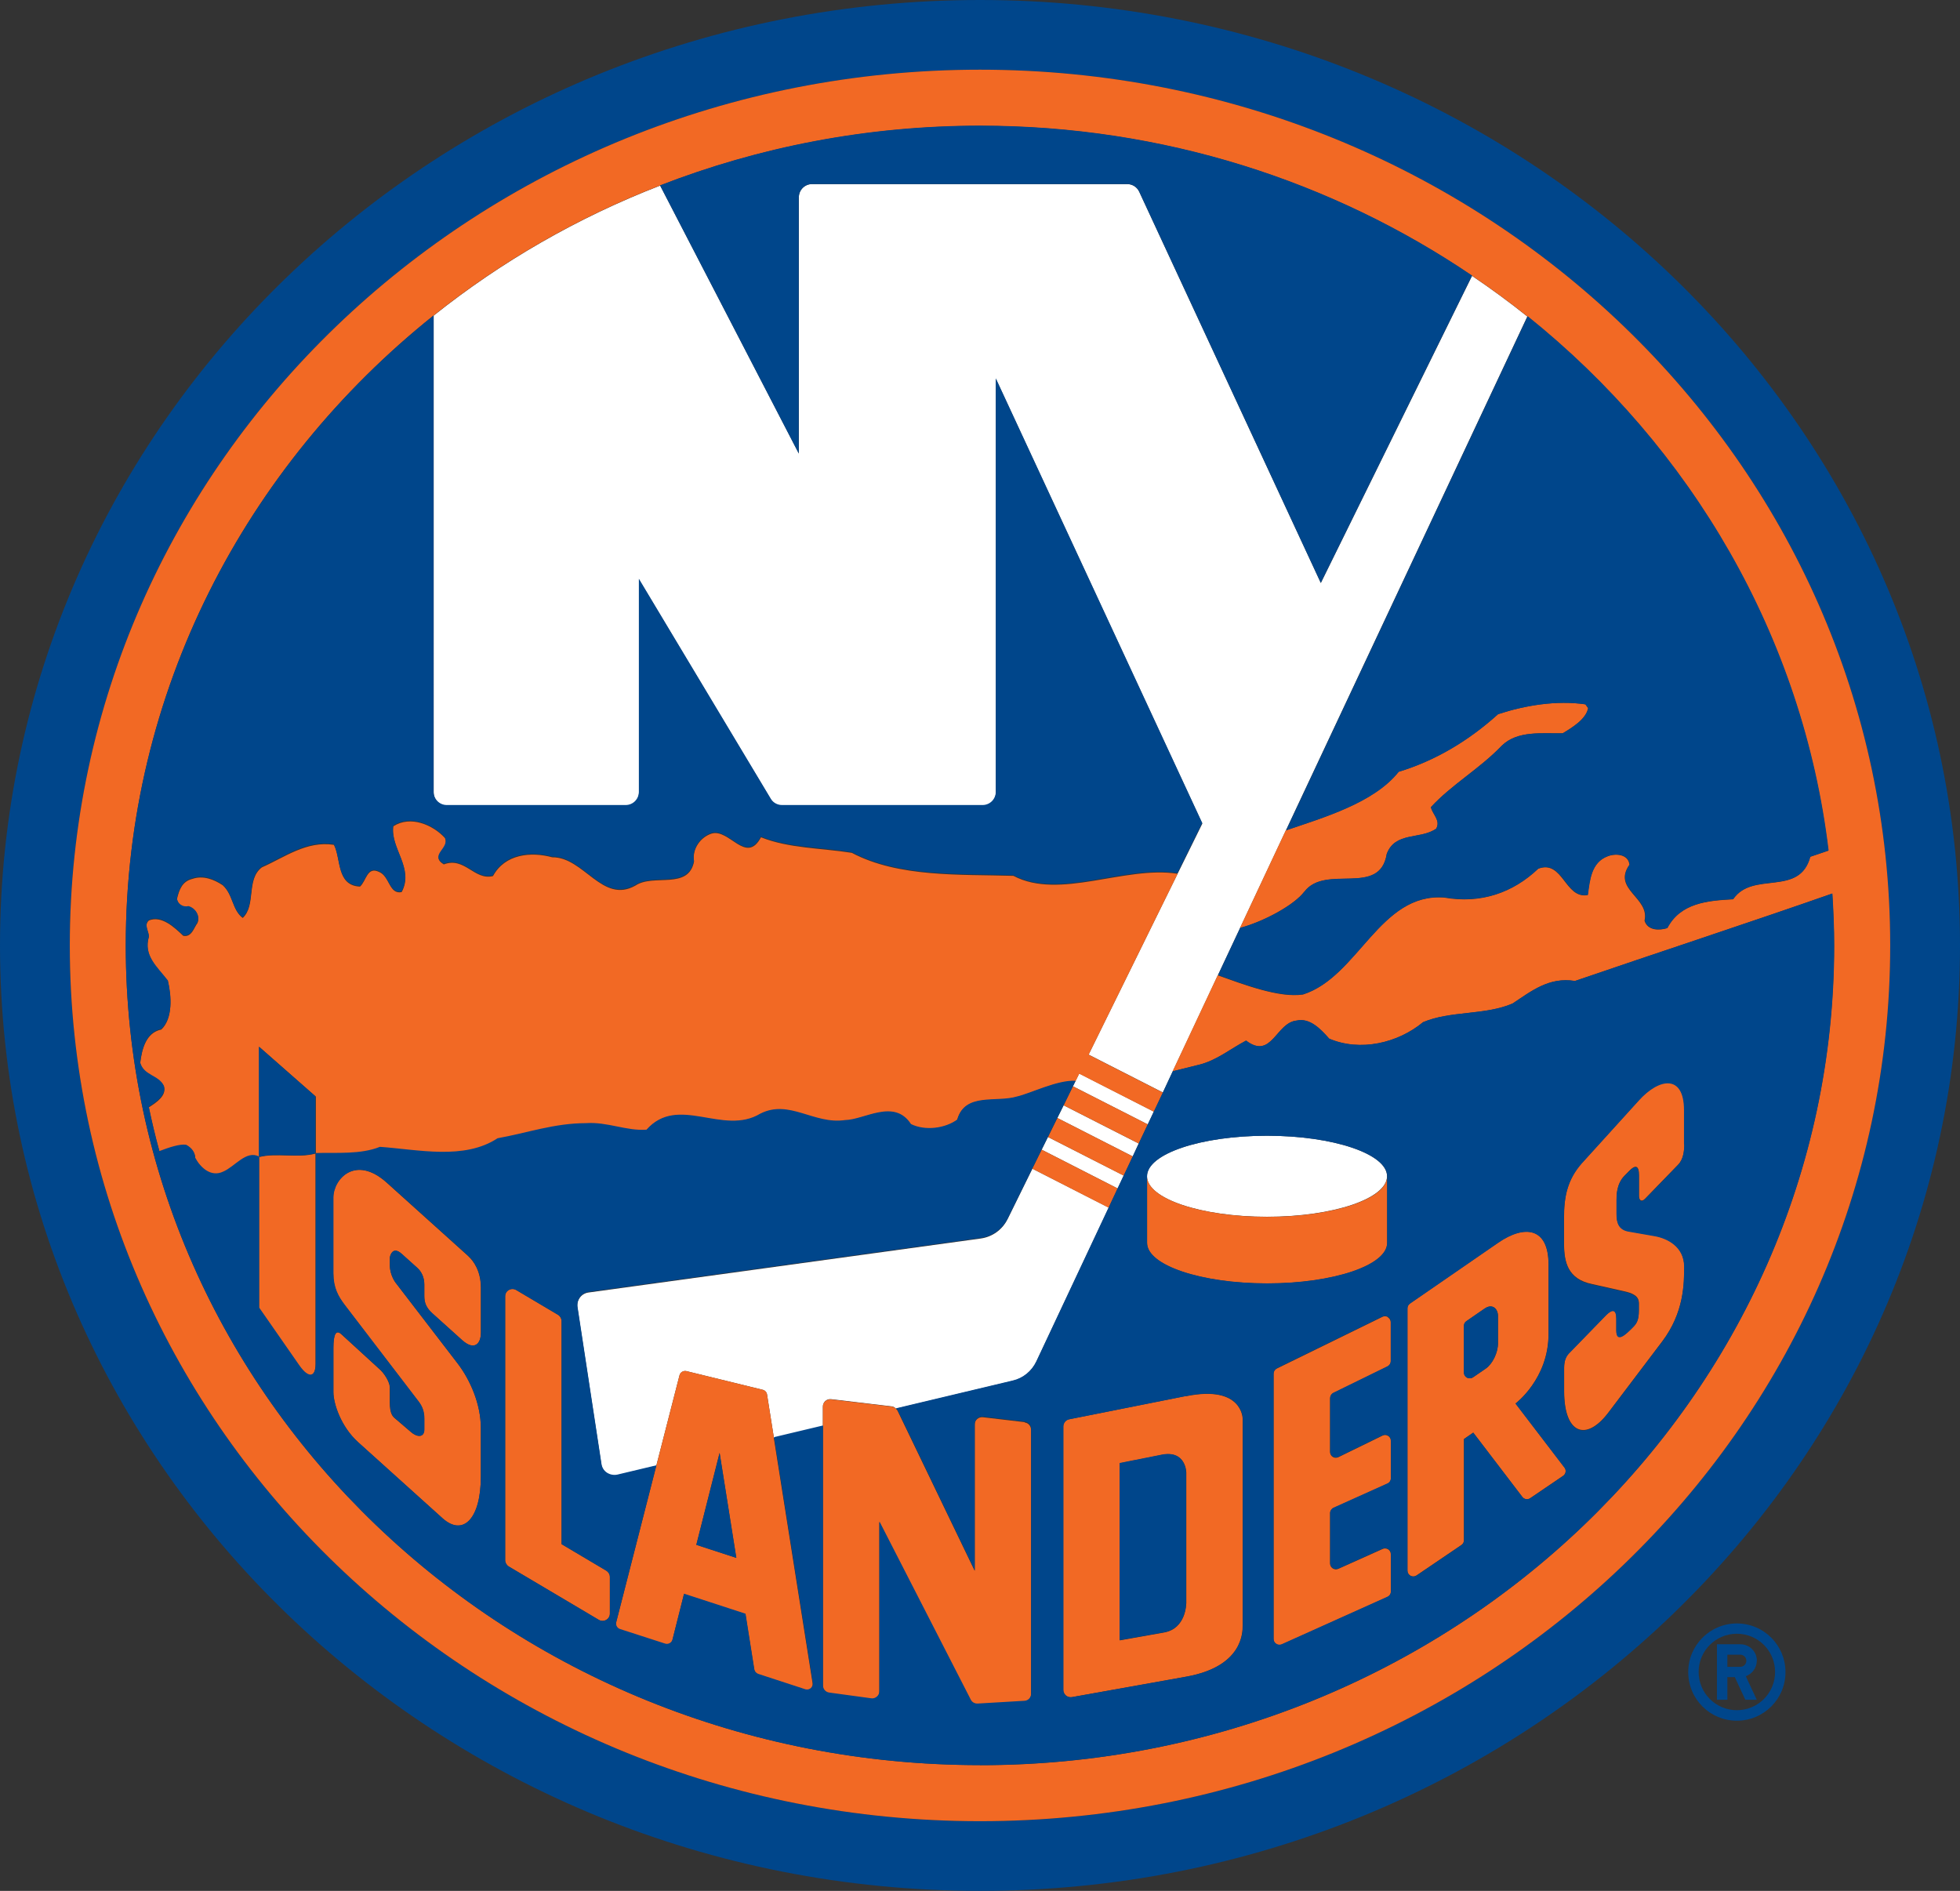 <?xml version="1.0" encoding="UTF-8"?>
<svg id="Layer_2" data-name="Layer 2" xmlns="http://www.w3.org/2000/svg" viewBox="0 0 171.28 165.24">
  <rect x="0" y="0" width="171.28" height="165.24" fill="#333333" stroke="none"/>
  <defs>
    <style>
      .cls-1 {
        fill: #fff;
      }

      .cls-1, .cls-2, .cls-3 {
        stroke-width: 0px;
      }

      .cls-2 {
        fill: #f26924;
      }

      .cls-3 {
        fill: #00468b;
      }
    </style>
  </defs>
  <g id="Logos">
    <g>
      <path class="cls-3" d="m85.64,0C38.34,0,0,36.99,0,82.62s38.34,82.62,85.64,82.62,85.64-36.99,85.64-82.62S132.94,0,85.64,0m0,159.15c-43.93,0-79.54-34.26-79.54-76.53S41.71,6.09,85.64,6.09s79.54,34.27,79.54,76.53-35.61,76.53-79.54,76.53"/>
      <path class="cls-1" d="m88.04,106.55c-.45.91-1.32,1.54-2.33,1.68l-34.28,4.72c-.3.04-.58.2-.76.45-.18.25-.26.55-.21.86l2.09,13.71c.05.32.23.6.49.78s.59.24.91.16l3.4-.81,2.03-7.91c.07-.27.34-.43.61-.37l6.66,1.63c.2.05.35.21.38.41l.6,3.79,4.28-1.02v-1.72c0-.18.08-.35.21-.48.14-.12.32-.18.5-.16l5.31.63c.15.01.27.1.37.2l10.2-2.43c.91-.21,1.66-.83,2.06-1.67l6.33-13.47-6.67-3.4-2.17,4.41Z"/>
      <polygon class="cls-1" points="91.03 100.47 97.67 103.86 98.2 102.73 91.58 99.36 91.03 100.47"/>
      <polygon class="cls-1" points="100.83 97.14 94.31 93.81 93.98 94.48 93.76 94.93 100.3 98.26 100.83 97.14"/>
      <polygon class="cls-1" points="92.4 97.7 98.99 101.06 99.51 99.93 92.95 96.59 92.4 97.7"/>
      <path class="cls-1" d="m115.42,50.94l-15.87-34.19c-.19-.4-.59-.66-1.04-.66h-27.55c-.63,0-1.15.51-1.15,1.15v22.4l-12.12-23.42c-7.23,2.8-13.89,6.65-19.79,11.36v41.67c0,.63.51,1.15,1.15,1.15h15.64c.63,0,1.15-.51,1.15-1.15v-18.62l11.52,19.21c.21.35.58.56.98.56h17.54c.63,0,1.15-.51,1.15-1.15v-36.14l18.04,38.86-2.16,4.38-7.78,15.81,6.49,3.31.86-1.84,3.94-8.39,1.94-4.13,4-8.52,21.11-44.93c-1.56-1.25-3.17-2.43-4.83-3.55l-13.22,26.85Z"/>
      <path class="cls-1" d="m110.72,99.25c-5.8,0-10.49,1.59-10.49,3.54s4.7,3.54,10.49,3.54,10.49-1.59,10.49-3.54-4.7-3.54-10.49-3.54"/>
      <polygon class="cls-2" points="97.67 103.86 91.03 100.47 90.21 102.13 96.88 105.54 97.67 103.86"/>
      <path class="cls-2" d="m56.48,98.77c2.76-3.12,6.67.57,9.94-1.4,2.54-1.29,4.69.97,7.41.56,1.7-.03,4.28-1.92,5.76.35,1.24.6,2.99.38,4.05-.4.66-2.39,3.4-1.46,5.21-2.01,1.19-.27,3.53-1.47,5.13-1.37l.33-.67,6.52,3.32.79-1.67-6.49-3.31,7.78-15.81c-4.6-.73-10.32,2.32-14.35.18-4.63-.14-10.02.16-14.12-2.01-2.67-.42-5.52-.39-7.94-1.36-1.3,2.43-2.76-.79-4.32-.32-.94.3-1.72,1.32-1.53,2.43-.48,2.52-3.54,1.05-5.12,2.11-2.89,1.64-4.5-2.5-7.27-2.47-1.88-.51-4.14-.28-5.18,1.64-1.63.41-2.46-1.71-4.3-1.02-1.28-.79.57-1.34.1-2.31-1.05-1.15-3.02-1.99-4.51-1.02-.27,1.97,1.84,3.68.73,5.75-1.1.23-1.04-1.38-1.97-1.76-1.06-.51-1.11.78-1.67,1.28-2.07-.09-1.64-2.4-2.28-3.65-2.4-.37-4.32,1.1-6.3,1.97-1.39,1.06-.48,3.31-1.67,4.42-.93-.69-.83-2.03-1.75-2.86-.77-.51-1.71-.88-2.66-.55-.89.22-1.14.95-1.33,1.73.02.46.49.83,1,.7.59.14,1.05.84.78,1.43-.31.41-.5,1.26-1.24,1.11-.78-.75-1.89-1.79-3-1.34-.47.42,0,.97,0,1.43-.5,1.7.74,2.67,1.66,3.87.31,1.33.44,3.27-.57,4.23-1.37.27-1.71,1.78-1.85,2.94.33,1.16,1.6,1.07,2.07,2.03.25.79-.61,1.39-1.32,1.83.27,1.3.58,2.6.94,3.88.84-.32,1.79-.64,2.34-.55.46.23.78.65.78,1.12.45.87,1.38,1.74,2.44,1.23,1.06-.45,2.02-1.91,3.16-1.32v-9.64l4.94,4.34v5c1.83-.05,3.92.14,5.61-.54,3.36.25,7.36,1.17,10.28-.75,2.58-.46,4.97-1.33,7.73-1.32,1.89-.13,3.54.7,5.29.57"/>
      <path class="cls-2" d="m113.98,77.93c1.85-2.45,6.59.48,7.2-3.3.73-1.97,2.94-1.24,4.32-2.21.41-.73-.32-1.24-.46-1.88,1.81-1.97,4.25-3.35,6.18-5.36,1.39-1.37,3.55-1.06,5.34-1.1.83-.5,2.04-1.24,2.22-2.2l-.24-.33c-2.53-.37-5.28.09-7.63.86-2.64,2.38-5.54,4.08-8.7,5.04-2.16,2.73-6.64,4.02-9.85,5.12l-4,8.52c2.03-.54,4.71-1.98,5.61-3.16"/>
      <polygon class="cls-2" points="100.3 98.26 93.76 94.93 92.95 96.59 99.51 99.93 100.3 98.26"/>
      <polygon class="cls-2" points="91.58 99.36 98.2 102.74 98.99 101.06 92.4 97.7 91.58 99.36"/>
      <path class="cls-2" d="m85.64,6.09C41.71,6.09,6.1,40.35,6.1,82.62s35.61,76.53,79.54,76.53,79.54-34.26,79.54-76.53S129.57,6.09,85.64,6.09m0,148.16c-41.23,0-74.65-32.07-74.65-71.63,0-22.13,10.46-41.91,26.9-55.05,5.9-4.71,12.56-8.56,19.79-11.36,8.64-3.35,18.07-5.21,27.96-5.21,16.02,0,30.84,4.86,43,13.1,1.66,1.12,3.27,2.3,4.83,3.55,14.31,11.47,24.05,27.98,26.3,46.69l-1.59.54c-.95,3.54-5.02,1.19-6.74,3.71-2.2.12-4.59.31-5.75,2.52-.7.22-1.71.22-1.98-.65.47-2.03-2.85-2.73-1.32-4.89-.09-.92-1.2-1.01-1.9-.74-1.46.54-1.57,2.12-1.75,3.39-1.99.37-2.16-3.12-4.33-2.3-2.21,2.11-5.02,3.08-8.2,2.52-5.65-.44-7.51,6.92-12.35,8.47-2.07.32-5.19-.88-7.45-1.68l-3.94,8.39,2.3-.57c1.52-.37,2.73-1.38,4.11-2.11,2.24,1.71,2.61-1.57,4.42-1.75,1.15-.26,2.11.74,2.84,1.58,2.72,1.16,6,.39,8.21-1.44,2.38-1.01,5.41-.59,7.82-1.63,1.62-1.07,3.17-2.34,5.45-1.97,6.76-2.32,15.48-5.19,22.49-7.64.1,1.5.16,3.02.16,4.54,0,39.56-33.42,71.63-74.65,71.63"/>
      <path class="cls-2" d="m40.93,109.78l-7.13-6.42c-2.76-2.48-4.68-.31-4.68,1.29v6.63c0,1.27.43,2.02,1,2.77l6.45,8.43c.36.47.5.94.5,1.51v.93c0,.75-.66.68-1.17.22l-1.39-1.19c-.5-.38-.45-1.17-.45-1.85v-.85c0-.46-.49-1.28-.98-1.67l-3.22-2.95c-.49-.47-.73-.08-.73,1.18v3.85c0,1,.66,3.02,2.17,4.38l7.38,6.65c1.79,1.6,3.34.04,3.34-3.65v-4.24c0-2.1-.94-4.23-2.04-5.66l-5.43-7.07s-.48-.65-.48-1.47v-.73s.19-1.06,1.04-.29l1.38,1.24c.36.33.59.83.59,1.43v1c0,.58.15,1.02.7,1.52l2.6,2.34c1.1.99,1.64.27,1.64-.59v-3.98c0-1.46-.64-2.34-1.08-2.74"/>
      <path class="cls-2" d="m52.98,137.26l-3.91-2.32v-19.49c0-.22-.12-.43-.31-.55l-3.66-2.17c-.2-.12-.44-.12-.64,0-.2.11-.32.32-.32.55v23.06c0,.22.12.43.31.55l7.88,4.67c.2.12.44.12.64,0,.2-.11.32-.32.32-.55v-3.2c0-.23-.12-.43-.31-.55"/>
      <path class="cls-2" d="m67.63,125.65l-.6-3.79c-.03-.2-.18-.37-.38-.41l-6.66-1.63c-.27-.07-.55.1-.61.37l-2.03,7.91-3.51,13.7c-.07.26.08.53.34.61l3.93,1.27c.13.04.28.03.4-.04.12-.07.21-.18.25-.32l1.01-4.01,5.37,1.75.77,4.86c.03.19.16.35.34.4l4.1,1.34c.17.06.35.02.49-.1.13-.11.2-.29.17-.46l-3.39-21.46Zm-6.78,9.35l2.03-8.04,1.46,9.18-3.49-1.14Z"/>
      <path class="cls-2" d="m89.55,124.28l-3.66-.43c-.18-.02-.36.04-.5.16-.14.12-.21.29-.21.48v12.79l-6.75-14.01c-.03-.06-.08-.11-.13-.15-.1-.1-.22-.18-.37-.2l-5.31-.63c-.18-.02-.36.04-.5.16-.14.12-.21.29-.21.48v24.43c0,.32.23.59.55.63l3.66.5c.18.02.37-.03.5-.15.14-.12.22-.29.22-.48v-14.83l7.98,15.57c.12.22.35.36.6.35l4.08-.24c.34-.02.6-.3.6-.63v-23.14c0-.32-.24-.6-.56-.63"/>
      <path class="cls-2" d="m103.66,121.99l-10.24,2.04c-.3.06-.51.32-.51.63v23.02c0,.19.08.36.23.49.14.12.34.17.52.14l10-1.79c4.93-.88,4.93-3.85,4.93-4.48v-18.06s0-2.96-4.93-1.97m0,18.13s0,2.17-1.92,2.52l-3.89.69v-15.48l3.67-.73c2.15-.43,2.15,1.57,2.15,1.57v11.43Z"/>
      <path class="cls-2" d="m121.29,115.1c-.15-.09-.33-.1-.49-.02l-9.23,4.52c-.17.09-.28.26-.28.46v23.18c0,.17.09.34.23.43.14.09.33.11.49.04l9.23-4.15c.19-.08.3-.26.3-.46v-3.27c0-.18-.09-.34-.23-.43-.15-.09-.33-.11-.48-.04l-3.88,1.74c-.16.07-.34.06-.49-.04s-.23-.26-.23-.43v-4.39c0-.2.12-.38.3-.46l4.71-2.12c.19-.08.3-.26.3-.46v-3.29c0-.18-.09-.34-.24-.43-.15-.09-.33-.1-.49-.02l-3.85,1.88c-.16.08-.35.07-.49-.02-.15-.09-.24-.26-.24-.43v-4.69c0-.19.11-.37.28-.46l4.74-2.32c.17-.09.28-.26.28-.46v-3.4c0-.18-.09-.34-.24-.43"/>
      <path class="cls-2" d="m132.43,122.65s2.89-2.15,2.89-6.07v-6.08c0-3.22-2.06-3.52-4.41-1.9l-7.7,5.31c-.14.1-.22.25-.22.42v22.92c0,.19.1.36.27.45.17.09.37.08.53-.03l3.92-2.66c.14-.09.22-.25.22-.42v-8.84l.81-.56,4.29,5.62c.17.22.47.26.69.11l2.87-1.95c.12-.08.19-.2.22-.34.02-.14-.01-.28-.1-.39l-4.28-5.6Zm-1.52-5.26c0,.83-.48,1.8-1.07,2.21l-1.11.76c-.15.11-.36.12-.53.03-.17-.09-.27-.26-.27-.45v-4.07c0-.17.08-.33.22-.42l1.61-1.11c.64-.44,1.15,0,1.15.67v2.37Z"/>
      <path class="cls-2" d="m143.21,96.15l-4.97,5.48c-1.27,1.43-1.56,2.95-1.56,4.71v2.33c0,1.64.33,3.1,2.45,3.54l2.72.61c.88.19,1.37.44,1.37,1.07v.59c0,.96-.22,1.2-.63,1.6-.4.4-1.34,1.36-1.34.16v-1.02c0-.85-.35-.85-.89-.31l-3.13,3.22c-.37.34-.54.74-.54,1.4v2.06c0,3.7,1.91,4.42,3.86,1.85l4.7-6.21c1.93-2.55,1.93-5.1,1.93-6.57,0-1.76-1.5-2.48-2.58-2.67l-2.29-.4c-.82-.14-1.04-.71-1.04-1.5v-1.26c0-.38,0-1.38.67-2.07l.46-.47c.49-.49.83-.49.83.4v1.81c0,.37.21.59.54.24l2.88-2.97c.49-.5.54-1.28.54-1.82v-3.01c0-3.12-2.14-2.83-3.96-.82"/>
      <path class="cls-2" d="m22.63,101.12v13.2l3.5,5.03c.88,1.26,1.44.96,1.44-.13v-18.41c-1.58.42-3.43-.09-4.94.31"/>
      <path class="cls-2" d="m121.22,108.62v-5.82c0,1.96-4.7,3.54-10.49,3.54s-10.49-1.59-10.49-3.54v5.82c0,1.96,4.7,3.54,10.49,3.54s10.49-1.58,10.49-3.54"/>
      <path class="cls-3" d="m151.78,141.87c-2.34,0-4.25,1.9-4.25,4.25s1.9,4.25,4.25,4.25,4.25-1.9,4.25-4.25-1.9-4.25-4.25-4.25m0,7.58c-1.84,0-3.34-1.49-3.34-3.34s1.49-3.34,3.34-3.34,3.34,1.49,3.34,3.34-1.49,3.34-3.34,3.34"/>
      <path class="cls-3" d="m153.53,145.13c0-.8-.64-1.44-1.44-1.44h-2.05s0,4.85,0,4.85h.91v-1.98h.65l.92,1.98h1l-.96-2.06c.56-.2.96-.73.96-1.35m-1.44.53h-1.13v-1.06h1.13c.29,0,.53.24.53.53s-.24.53-.53.53"/>
      <path class="cls-3" d="m27.56,100.8v-5l-4.94-4.34v9.64c1.51-.4,3.36.11,4.94-.31"/>
      <path class="cls-3" d="m160.13,78.08c-7,2.46-15.73,5.32-22.49,7.64-2.28-.37-3.83.91-5.45,1.97-2.41,1.04-5.44.62-7.82,1.63-2.21,1.83-5.49,2.6-8.21,1.44-.73-.83-1.69-1.84-2.84-1.58-1.81.18-2.19,3.45-4.42,1.75-1.38.73-2.59,1.74-4.11,2.11l-2.3.57-.86,1.84-.79,1.67-.53,1.12-.79,1.67-.53,1.13-.79,1.67-.53,1.12-.78,1.67-6.33,13.47c-.4.84-1.15,1.46-2.06,1.67l-10.2,2.43s.1.09.13.15l6.75,14.01v-12.79c0-.18.08-.36.21-.48.14-.12.32-.18.5-.16l3.66.43c.32.04.56.31.56.63v23.14c0,.34-.26.62-.6.63l-4.08.24c-.25.01-.49-.12-.6-.35l-7.98-15.57v14.83c0,.18-.08.36-.22.48-.14.12-.32.18-.5.15l-3.66-.5c-.32-.04-.55-.31-.55-.63v-22.71l-4.28,1.02,3.39,21.46c.03.17-.04.35-.17.47-.14.12-.32.15-.49.1l-4.1-1.34c-.18-.06-.32-.22-.35-.4l-.77-4.86-5.37-1.75-1.01,4c-.03.13-.12.25-.25.32-.12.07-.27.08-.4.04l-3.93-1.27c-.26-.08-.4-.35-.34-.61l3.51-13.7-3.4.81c-.31.07-.64.01-.91-.16s-.45-.46-.49-.78l-2.09-13.71c-.04-.3.03-.61.21-.86.18-.25.46-.41.76-.45l34.28-4.72c1.01-.14,1.88-.77,2.33-1.68l2.17-4.41.82-1.66.55-1.11.82-1.66.55-1.11.82-1.66.22-.44c-1.59-.1-3.93,1.1-5.13,1.37-1.81.55-4.55-.38-5.21,2.01-1.06.78-2.81,1.01-4.05.4-1.47-2.26-4.05-.38-5.76-.35-2.72.41-4.87-1.85-7.41-.56-3.27,1.97-7.18-1.72-9.94,1.4-1.76.13-3.41-.7-5.29-.57-2.77,0-5.16.86-7.73,1.32-2.91,1.92-6.92.99-10.28.75-1.69.68-3.78.49-5.61.54v18.41c0,1.09-.56,1.39-1.44.13l-3.5-5.03v-13.2c-1.14-.59-2.1.87-3.16,1.32-1.06.5-1.99-.37-2.44-1.23,0-.47-.32-.88-.78-1.12-.55-.09-1.5.23-2.34.55-.35-1.28-.66-2.58-.93-3.88.7-.44,1.56-1.04,1.32-1.83-.47-.96-1.74-.87-2.07-2.03.14-1.15.48-2.66,1.85-2.94,1.02-.96.89-2.9.57-4.23-.92-1.2-2.16-2.17-1.66-3.87,0-.46-.46-1.01,0-1.43,1.11-.45,2.21.6,3,1.34.73.15.93-.69,1.23-1.11.28-.59-.18-1.28-.78-1.43-.5.13-.97-.23-1-.7.19-.78.44-1.51,1.33-1.73.95-.33,1.89.04,2.66.55.91.83.82,2.16,1.75,2.86,1.19-1.1.28-3.36,1.67-4.42,1.98-.87,3.9-2.34,6.3-1.97.65,1.25.21,3.55,2.28,3.65.57-.5.61-1.79,1.67-1.28.93.38.87,1.98,1.97,1.76,1.11-2.07-1-3.78-.73-5.75,1.48-.97,3.45-.13,4.51,1.02.47.96-1.38,1.51-.1,2.31,1.85-.69,2.67,1.43,4.3,1.02,1.05-1.93,3.3-2.15,5.18-1.64,2.77-.04,4.37,4.11,7.27,2.47,1.58-1.06,4.64.41,5.12-2.11-.19-1.1.6-2.12,1.53-2.43,1.56-.47,3.02,2.76,4.32.32,2.42.97,5.28.93,7.94,1.36,4.1,2.17,9.49,1.87,14.12,2.01,4.02,2.14,9.75-.91,14.35-.18l2.16-4.38-18.04-38.86v36.14c0,.63-.51,1.15-1.15,1.15h-17.54c-.4,0-.78-.21-.98-.56l-11.52-19.21v18.62c0,.63-.51,1.15-1.15,1.15h-15.64c-.63,0-1.15-.51-1.15-1.15V27.57c-16.43,13.14-26.9,32.92-26.9,55.05,0,39.56,33.42,71.63,74.65,71.63s74.65-32.07,74.65-71.63c0-1.53-.07-3.04-.16-4.54m-118.11,38.43c0,.86-.54,1.58-1.64.59l-2.6-2.34c-.55-.5-.7-.94-.7-1.52v-1c0-.6-.24-1.1-.59-1.43l-1.38-1.24c-.85-.77-1.04.29-1.04.29v.73c0,.83.48,1.47.48,1.47l5.43,7.07c1.1,1.43,2.04,3.56,2.04,5.66v4.24c0,3.69-1.55,5.25-3.34,3.65l-7.38-6.65c-1.51-1.36-2.16-3.38-2.16-4.38v-3.85c0-1.25.24-1.65.73-1.18l3.23,2.95c.49.4.98,1.21.98,1.67v.85c0,.68-.05,1.47.45,1.85l1.39,1.19c.51.46,1.17.53,1.17-.22v-.93c0-.57-.14-1.04-.5-1.51l-6.45-8.43c-.57-.75-1-1.5-1-2.77v-6.63c0-1.59,1.92-3.77,4.68-1.29l7.13,6.42c.44.4,1.08,1.28,1.08,2.74v3.98Zm11.28,24.5c0,.23-.12.44-.32.55-.2.11-.44.11-.64,0l-7.88-4.67c-.19-.12-.31-.33-.31-.55v-23.06c0-.23.12-.44.32-.55.2-.11.44-.11.64,0l3.66,2.17c.19.11.31.32.31.55v19.49l3.91,2.32c.19.11.31.32.31.55v3.2Zm55.31,1.02c0,.63,0,3.6-4.93,4.49l-10,1.79c-.18.03-.38-.02-.52-.14-.14-.12-.23-.3-.23-.49v-23.02c0-.31.22-.57.51-.63l10.24-2.04c4.93-.98,4.93,1.97,4.93,1.97v18.06Zm-8.37-33.42v-5.82c0-1.96,4.7-3.54,10.49-3.54s10.49,1.59,10.49,3.54v5.82c0,1.96-4.7,3.54-10.49,3.54s-10.49-1.59-10.49-3.54m21.3,10.32c0,.19-.11.37-.28.46l-4.74,2.32c-.17.08-.28.26-.28.46v4.69c0,.17.09.34.24.43.15.09.33.1.49.02l3.85-1.88c.16-.08.35-.07.49.02.15.09.24.26.24.43v3.29c0,.2-.12.38-.3.46l-4.71,2.12c-.18.08-.3.27-.3.46v4.39c0,.17.09.33.23.43.14.09.33.11.49.04l3.88-1.74c.16-.07.34-.06.48.04.14.09.23.25.23.43v3.27c0,.2-.12.38-.3.46l-9.23,4.15c-.16.07-.34.06-.49-.04-.15-.09-.23-.25-.23-.43v-23.18c0-.19.11-.37.28-.46l9.23-4.52c.16-.08.35-.07.49.02.15.09.24.26.24.43v3.4Zm15.06,10.05l-2.87,1.95c-.22.15-.53.1-.69-.11l-4.29-5.62-.81.56v8.84c0,.17-.08.33-.22.42l-3.92,2.66c-.16.11-.36.12-.53.03-.17-.09-.27-.26-.27-.45v-22.92c0-.17.08-.32.22-.42l7.7-5.31c2.35-1.62,4.41-1.32,4.41,1.9v6.08c0,3.92-2.89,6.07-2.89,6.07l4.28,5.6c.09.11.12.25.1.39-.02.14-.1.26-.22.34m10.58-29c0,.53-.05,1.31-.54,1.82l-2.88,2.97c-.33.34-.54.12-.54-.24v-1.81c0-.89-.35-.89-.83-.4l-.46.47c-.67.7-.67,1.7-.67,2.07v1.26c0,.78.22,1.35,1.04,1.5l2.29.4c1.09.19,2.58.91,2.58,2.67,0,1.47,0,4.02-1.93,6.57l-4.7,6.21c-1.95,2.57-3.86,1.84-3.86-1.85v-2.06c0-.65.17-1.06.54-1.4l3.13-3.22c.54-.54.89-.54.89.31v1.02c0,1.2.93.24,1.34-.16.41-.4.63-.64.63-1.6v-.59c0-.63-.49-.88-1.37-1.07l-2.72-.61c-2.12-.44-2.45-1.91-2.45-3.54v-2.33c0-1.75.29-3.27,1.56-4.71l4.97-5.48c1.81-2.01,3.96-2.3,3.96.82v3.01Z"/>
      <polygon class="cls-3" points="64.35 136.14 62.89 126.97 60.85 135 64.35 136.14"/>
      <path class="cls-3" d="m69.81,17.23c0-.63.51-1.15,1.15-1.15h27.55c.45,0,.85.26,1.04.66l15.87,34.19,13.22-26.85c-12.16-8.24-26.98-13.1-43-13.1-9.89,0-19.32,1.86-27.96,5.22l12.12,23.42v-22.4Z"/>
      <path class="cls-3" d="m122.22,67.45c3.16-.96,6.06-2.66,8.7-5.04,2.36-.77,5.1-1.23,7.63-.86l.24.33c-.18.97-1.39,1.7-2.22,2.2-1.79.04-3.96-.27-5.34,1.09-1.93,2.02-4.37,3.39-6.18,5.36.14.64.87,1.15.46,1.88-1.38.97-3.59.24-4.32,2.21-.61,3.78-5.35.85-7.2,3.3-.9,1.19-3.59,2.63-5.61,3.16l-1.94,4.13c2.25.8,5.37,2,7.45,1.68,4.84-1.55,6.7-8.91,12.35-8.47,3.18.56,5.99-.41,8.2-2.52,2.17-.82,2.34,2.67,4.33,2.3.17-1.27.28-2.85,1.75-3.39.69-.27,1.81-.18,1.9.74-1.53,2.16,1.79,2.86,1.32,4.89.27.87,1.28.87,1.98.65,1.16-2.21,3.55-2.4,5.75-2.52,1.72-2.52,5.8-.17,6.74-3.71l1.59-.54c-2.25-18.71-12-35.22-26.3-46.69l-21.11,44.93c3.21-1.1,7.69-2.38,9.85-5.12"/>
      <path class="cls-3" d="m129.75,114.34l-1.61,1.11c-.14.1-.22.25-.22.42v4.07c0,.19.1.36.27.45.17.09.37.07.53-.03l1.11-.76c.59-.41,1.07-1.38,1.07-2.21v-2.37c0-.68-.51-1.12-1.15-.67"/>
      <path class="cls-3" d="m101.51,127.12l-3.67.73v15.48l3.89-.69c1.92-.34,1.92-2.52,1.92-2.52v-11.43s0-2-2.15-1.57"/>
    </g>
  </g>
</svg>